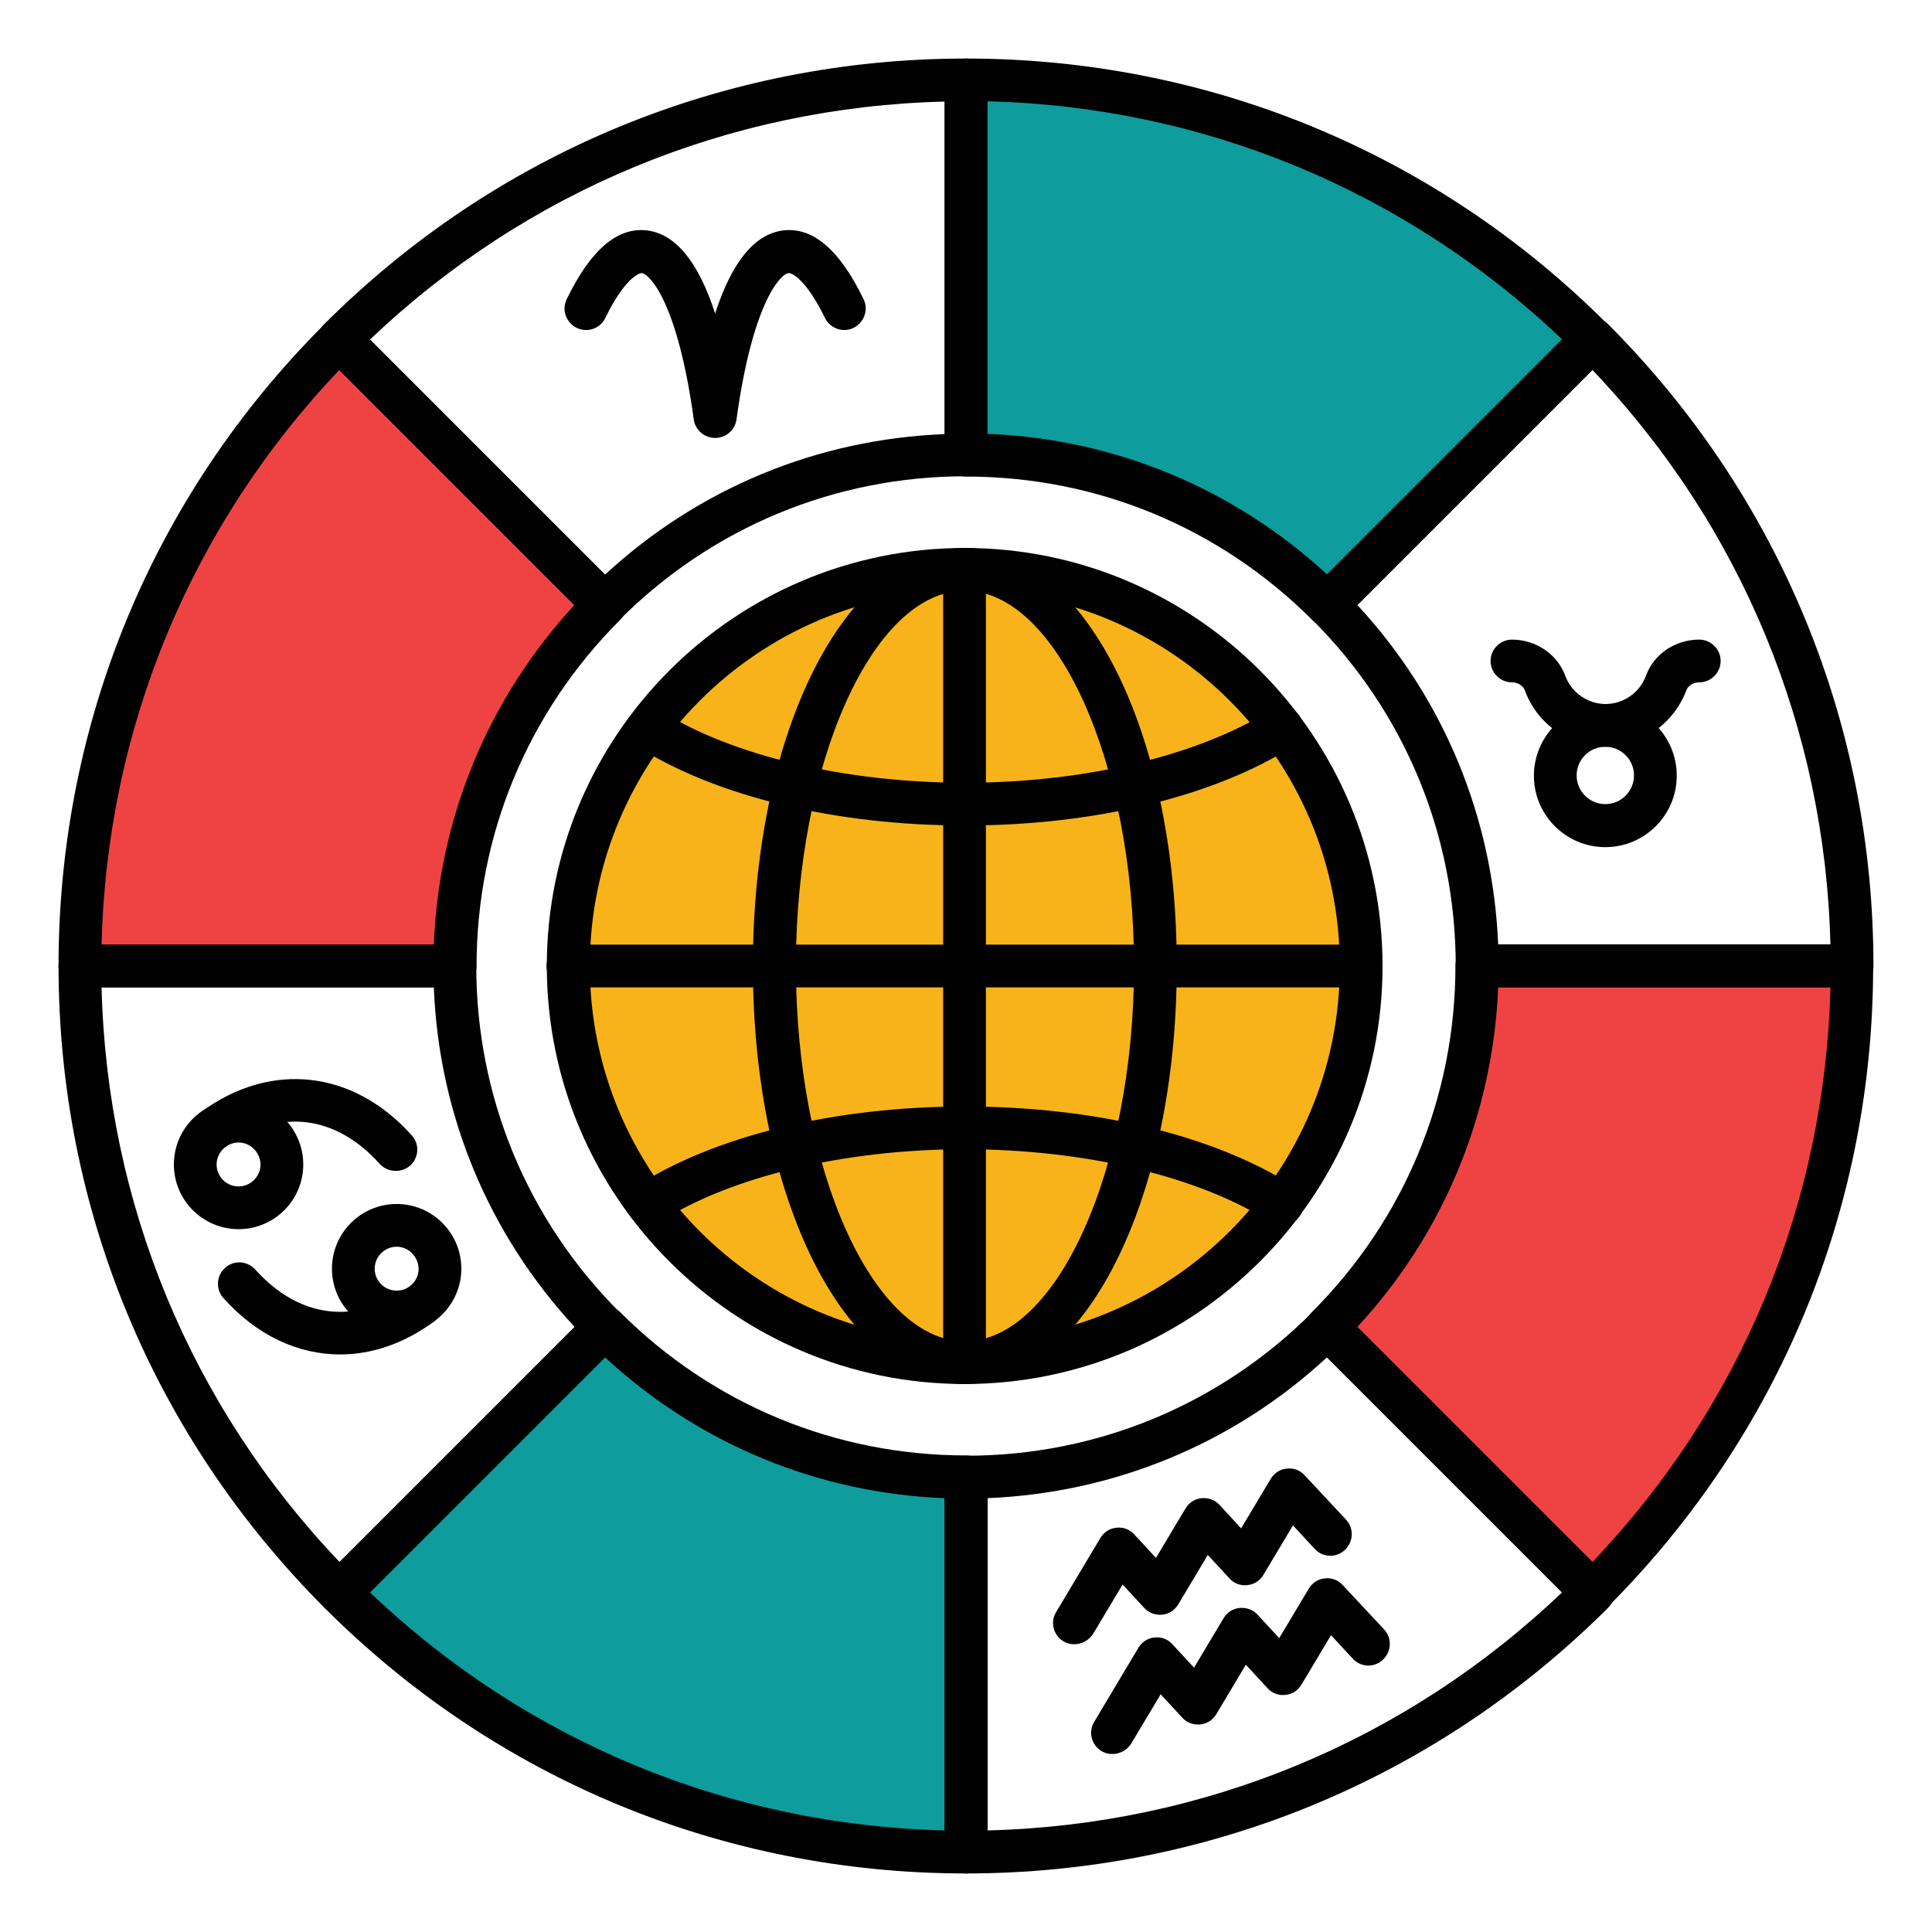 <svg id="Layer_1" enable-background="new 0 0 66 66" viewBox="0 0 66 66" xmlns="http://www.w3.org/2000/svg"><g><g><path d="m32.95 46.55c-7.46 0-13.54-6.08-13.54-13.55s6.07-13.55 13.54-13.55 13.55 6.08 13.55 13.55-6.07 13.55-13.55 13.55z" fill="#f7b319"/></g><g><g><g><g><path d="m45.35 20.65 9.06-9.06c-5.48-5.47-13.05-8.86-21.41-8.86v12.81c4.82 0 9.19 1.96 12.35 5.11z" fill="#0e9c9c"/></g><g><path d="m63.27 33h-12.81c0 4.82-1.95 9.18-5.11 12.34l9.06 9.06c5.47-5.48 8.86-13.04 8.86-21.4z" fill="#ef4343"/></g><g><path d="m11.6 11.6c-5.48 5.47-8.87 13.03-8.87 21.4h12.81c0-4.82 1.95-9.19 5.11-12.35z" fill="#ef4343"/></g><g><path d="m33 50.46c-4.82 0-9.19-1.95-12.34-5.11l-9.06 9.05c5.48 5.48 13.04 8.87 21.4 8.87z" fill="#0e9c9c"/></g><g><g><path d="m20.65 21.39c-.19 0-.38-.08-.52-.21l-9.06-9.06c-.29-.29-.29-.75 0-1.04 5.86-5.86 13.65-9.08 21.93-9.08.4 0 .73.33.73.73v12.81c0 .4-.33.73-.73.73-4.47 0-8.67 1.74-11.83 4.9-.14.14-.32.22-.52.22zm-8.01-9.79 8.03 8.03c3.19-2.95 7.26-4.63 11.6-4.8v-11.36c-7.38.18-14.3 3.05-19.63 8.13z" fill="#010101"/></g><g><path d="m45.35 21.39c-.19 0-.37-.07-.52-.21-3.16-3.16-7.36-4.9-11.83-4.9-.4 0-.73-.33-.73-.73v-12.82c0-.4.33-.73.73-.73 8.28 0 16.07 3.22 21.92 9.08.29.29.29.75 0 1.04l-9.06 9.06c-.14.13-.33.21-.51.21zm-11.62-6.57c4.34.17 8.41 1.86 11.6 4.8l8.03-8.03c-5.34-5.08-12.26-7.95-19.63-8.13z" fill="#010101"/></g><g><path d="m15.54 33.73h-12.81c-.4 0-.73-.33-.73-.73 0-8.28 3.22-16.07 9.08-21.92.14-.14.32-.21.52-.21.19 0 .38.08.52.21l9.06 9.06c.29.29.29.75 0 1.04-3.16 3.16-4.9 7.36-4.9 11.83-.01.39-.33.72-.74.72zm-12.07-1.46h11.35c.17-4.34 1.86-8.41 4.8-11.6l-8.03-8.03c-5.07 5.33-7.94 12.25-8.12 19.63z" fill="#010101"/></g><g><path d="m63.27 33.73h-12.81c-.4 0-.73-.33-.73-.73 0-4.47-1.74-8.67-4.9-11.83-.29-.29-.29-.75 0-1.04l9.06-9.06c.14-.14.32-.21.52-.21.19 0 .38.08.52.21 5.85 5.86 9.07 13.65 9.07 21.93 0 .4-.33.73-.73.73zm-12.09-1.46h11.35c-.18-7.37-3.04-14.29-8.13-19.63l-8.03 8.03c2.95 3.18 4.63 7.26 4.81 11.6z" fill="#010101"/></g><g><path d="m54.4 55.13c-.19 0-.37-.07-.52-.21l-9.06-9.06c-.29-.29-.29-.75 0-1.04 3.16-3.16 4.9-7.36 4.9-11.83 0-.4.33-.73.73-.73h12.81c.4 0 .73.33.73.73 0 8.28-3.22 16.06-9.08 21.92-.13.15-.32.22-.51.22zm-8.03-9.8 8.03 8.03c5.09-5.34 7.95-12.26 8.13-19.63h-11.35c-.18 4.34-1.86 8.41-4.81 11.6z" fill="#010101"/></g><g><path d="m33 64c-.4 0-.73-.33-.73-.73v-12.81c0-.4.33-.73.73-.73 4.47 0 8.67-1.74 11.83-4.9.27-.27.76-.27 1.04 0l9.06 9.06c.29.29.29.75 0 1.04-5.86 5.84-13.65 9.07-21.93 9.07zm.73-12.82v11.35c7.37-.18 14.29-3.04 19.63-8.13l-8.03-8.03c-3.19 2.95-7.26 4.63-11.6 4.81z" fill="#010101"/></g><g><path d="m11.6 55.13c-.19 0-.37-.07-.52-.21-5.85-5.86-9.08-13.64-9.08-21.92 0-.4.33-.73.73-.73h12.81c.4 0 .73.33.73.73 0 4.47 1.74 8.67 4.9 11.83.29.29.29.75 0 1.04l-9.06 9.06c-.14.13-.32.2-.51.2zm-8.13-21.4c.18 7.37 3.04 14.29 8.13 19.63l8.03-8.03c-2.95-3.19-4.64-7.26-4.81-11.6z" fill="#010101"/></g><g><path d="m33 64c-8.28 0-16.07-3.22-21.92-9.08-.29-.29-.29-.75 0-1.04l9.06-9.06c.14-.14.32-.21.52-.21.19 0 .38.08.52.21 3.16 3.16 7.36 4.9 11.83 4.9.4 0 .73.33.73.73v12.81c-.01.41-.34.74-.74.74zm-20.36-9.6c5.34 5.09 12.26 7.95 19.63 8.13v-11.35c-4.34-.17-8.41-1.86-11.6-4.81z" fill="#010101"/></g></g><g><path d="m24.43 14.96c-.37 0-.68-.27-.73-.63-.54-3.94-1.48-4.95-1.77-5-.11-.01-.61.21-1.25 1.53-.17.36-.61.52-.98.34-.36-.18-.52-.61-.34-.98.83-1.71 1.76-2.5 2.8-2.34.95.15 1.71 1.1 2.27 2.83.56-1.73 1.32-2.68 2.27-2.83 1.03-.16 1.97.62 2.8 2.34.18.36.02.8-.34.98-.37.18-.8.02-.98-.34-.64-1.32-1.14-1.55-1.25-1.53-.29.05-1.23 1.06-1.77 5-.05.36-.36.63-.73.63z" fill="#010101"/></g><g><g><path d="m54.84 28.94c-1.35 0-2.44-1.1-2.44-2.44s1.1-2.45 2.44-2.45c1.35 0 2.44 1.1 2.44 2.45s-1.1 2.44-2.44 2.44zm0-3.43c-.54 0-.98.44-.98.98s.44.98.98.98.98-.44.98-.98-.44-.98-.98-.98z" fill="#010101"/></g><g><path d="m54.84 25.51c-1.22 0-2.33-.77-2.75-1.93-.06-.16-.24-.27-.44-.27-.4 0-.73-.33-.73-.73s.33-.73.73-.73c.82 0 1.55.5 1.82 1.23.21.58.77.97 1.38.97s1.17-.39 1.38-.97c.27-.74 1-1.23 1.82-1.23.4 0 .73.33.73.73s-.33.73-.73.73c-.2 0-.38.11-.44.27-.44 1.16-1.55 1.93-2.77 1.93z" fill="#010101"/></g></g><g><g><path d="m36.7 56.17c-.13 0-.26-.03-.37-.1-.35-.21-.46-.66-.25-1l1.51-2.53c.12-.2.32-.33.55-.35.23-.03.46.06.61.23l.74.8 1.01-1.69c.12-.2.32-.33.55-.35s.46.06.61.23l.74.8 1.01-1.69c.12-.2.32-.33.55-.35.23-.03.46.06.61.23l1.41 1.51c.28.3.26.76-.04 1.04-.29.28-.76.26-1.03-.04l-.74-.8-1.01 1.69c-.12.2-.32.33-.55.35-.23.03-.46-.06-.61-.23l-.74-.8-1.01 1.69c-.12.2-.32.33-.55.35s-.46-.06-.61-.23l-.74-.8-1.01 1.69c-.15.22-.39.35-.64.35z" fill="#010101"/></g><g><path d="m38 59.92c-.13 0-.26-.03-.37-.1-.35-.21-.46-.66-.25-1l1.51-2.53c.12-.2.32-.33.55-.35.23-.03.46.06.61.23l.74.8 1.01-1.69c.12-.2.32-.33.55-.35s.46.06.61.23l.74.8 1.01-1.69c.12-.2.32-.33.55-.35.23-.03.46.06.61.23l1.41 1.51c.28.3.26.76-.04 1.04-.29.28-.76.26-1.03-.04l-.74-.8-1.01 1.69c-.12.2-.32.33-.55.35-.23.03-.46-.06-.61-.23l-.74-.8-1.01 1.69c-.12.2-.32.33-.55.35s-.46-.06-.61-.23l-.74-.8-1.01 1.69c-.14.22-.39.35-.64.35z" fill="#010101"/></g></g><g><g><path d="m8.15 41.99c-1.22 0-2.21-.99-2.21-2.21s.99-2.21 2.21-2.21 2.21.99 2.21 2.21-.99 2.21-2.21 2.21zm0-2.96c-.41 0-.75.34-.75.75s.33.75.75.75c.41 0 .75-.34.75-.75-.01-.41-.34-.75-.75-.75z" fill="#010101"/></g><g><path d="m13.52 40c-.2 0-.4-.08-.55-.24-1.5-1.68-3.46-1.91-5.22-.61-.33.24-.78.17-1.02-.15-.24-.33-.17-.78.15-1.02 2.37-1.74 5.19-1.43 7.19.81.27.3.24.76-.06 1.03-.14.12-.32.18-.49.18z" fill="#010101"/></g><g><path d="m13.55 45.55c-1.22 0-2.21-.99-2.21-2.21s.99-2.21 2.21-2.21 2.21.99 2.21 2.21-1 2.21-2.21 2.21zm0-2.96c-.41 0-.75.34-.75.75s.33.75.75.75.75-.34.75-.75c-.01-.41-.34-.75-.75-.75z" fill="#010101"/></g><g><path d="m11.62 46.27c-1.44 0-2.85-.65-3.99-1.93-.27-.3-.24-.76.06-1.03s.76-.24 1.03.06c1.51 1.68 3.46 1.91 5.23.61.33-.24.79-.17 1.02.15.24.33.17.78-.15 1.02-1.02.75-2.12 1.12-3.2 1.12z" fill="#010101"/></g></g></g></g><g><path d="m32.95 47.28c-7.87 0-14.27-6.41-14.27-14.28s6.4-14.28 14.27-14.28c7.88 0 14.28 6.41 14.28 14.28s-6.4 14.28-14.28 14.28zm0-27.1c-7.06 0-12.8 5.75-12.8 12.82s5.74 12.82 12.8 12.82c7.07 0 12.82-5.75 12.82-12.82s-5.75-12.82-12.82-12.82z" fill="#010101"/></g><g><path d="m32.96 47.28c-4.06 0-7.24-6.27-7.24-14.28s3.18-14.28 7.24-14.28 7.24 6.27 7.24 14.28-3.18 14.28-7.24 14.28zm0-27.1c-3.13 0-5.77 5.87-5.77 12.82s2.64 12.82 5.77 12.82 5.78-5.87 5.78-12.82-2.65-12.82-5.78-12.82z" fill="#010101"/></g><g><path d="m32.97 28.2c-4.42 0-8.51-.99-11.22-2.71-.34-.22-.44-.67-.23-1.01.22-.34.67-.44 1.01-.22 2.44 1.55 6.34 2.48 10.44 2.48 4.08 0 7.98-.93 10.43-2.48.34-.22.79-.12 1.01.22s.12.79-.23 1.01c-2.71 1.72-6.8 2.71-11.21 2.71z" fill="#010101"/></g><g><path d="m43.79 41.87c-.13 0-.27-.04-.39-.12-2.44-1.56-6.34-2.49-10.44-2.49s-8 .93-10.43 2.49c-.34.22-.79.12-1.01-.22s-.12-.79.22-1.01c2.7-1.73 6.79-2.72 11.22-2.72 4.44 0 8.53.99 11.23 2.72.34.22.44.67.22 1.01-.14.22-.38.34-.62.34z" fill="#010101"/></g><g><path d="m32.95 47.28c-.4 0-.73-.33-.73-.73v-27.1c0-.4.33-.73.73-.73s.73.33.73.73v27.1c.01.41-.32.73-.73.73z" fill="#010101"/></g><g><path d="m46.51 33.73h-27.11c-.4 0-.73-.33-.73-.73s.33-.73.73-.73h27.1c.4 0 .73.33.73.73s-.32.73-.72.73z" fill="#010101"/></g></g></g></svg>